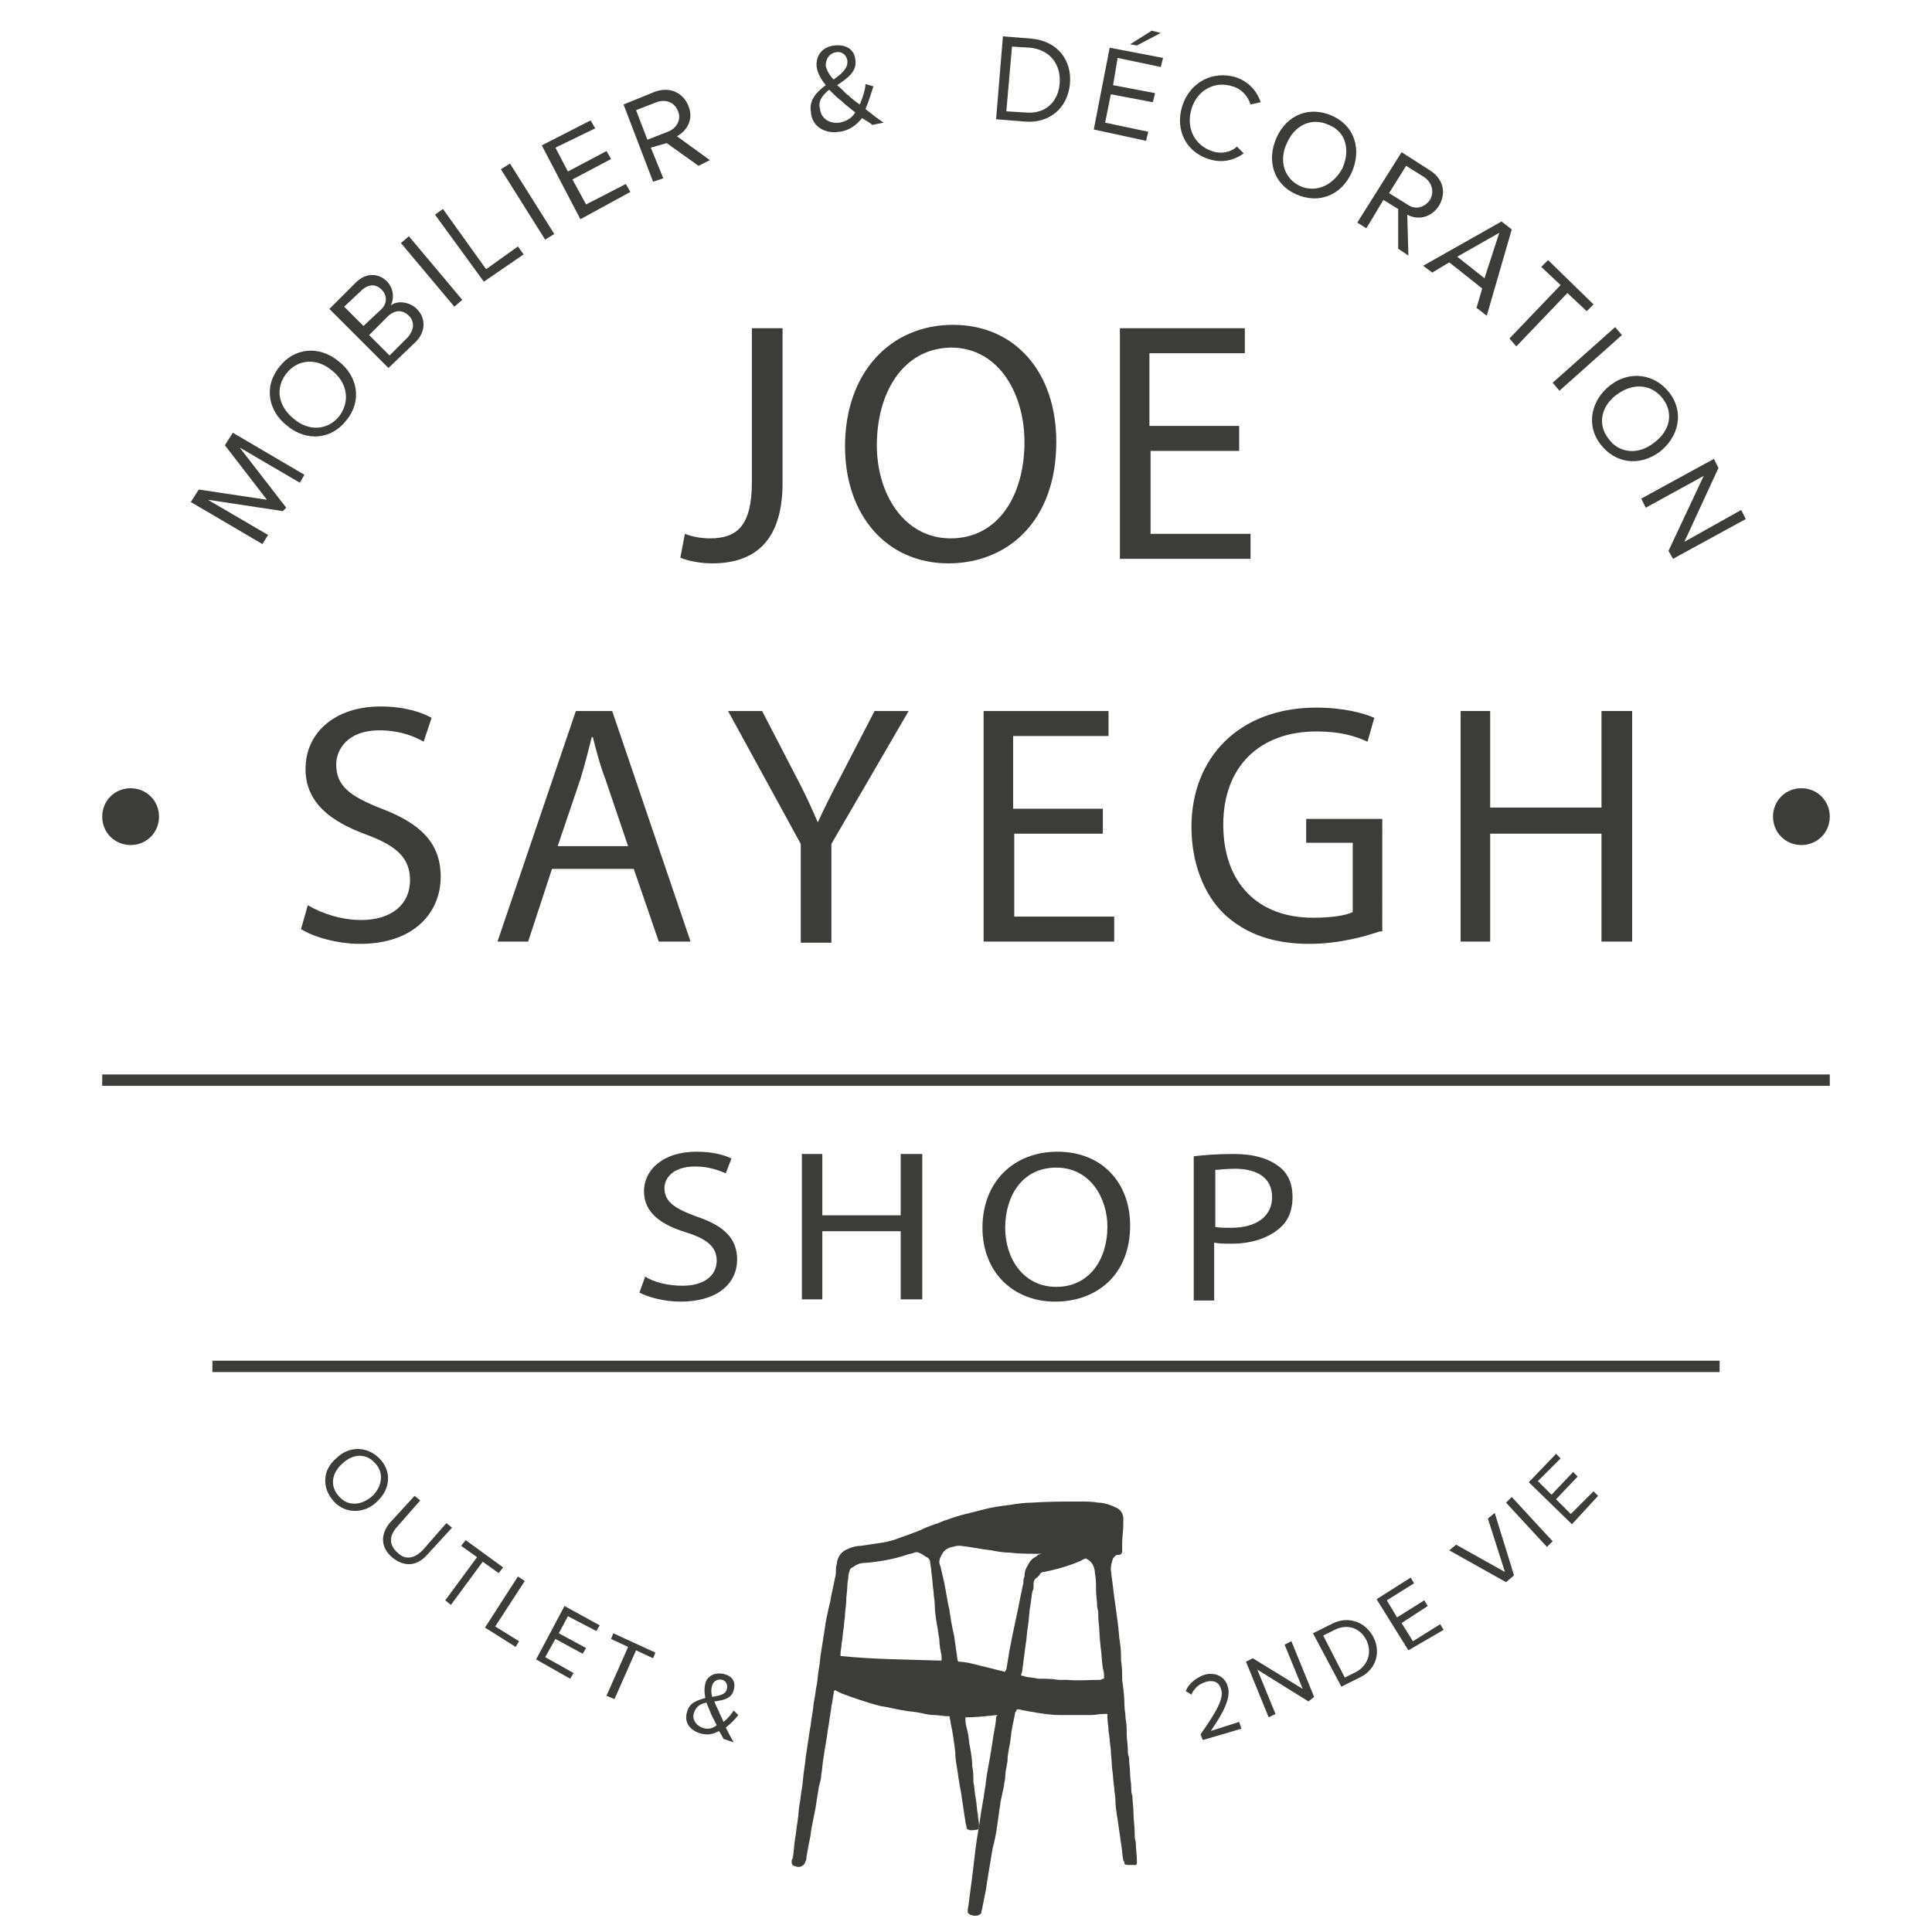<?xml version="1.0" encoding="utf-8"?>
<!-- Generator: Adobe Illustrator 29.0.1, SVG Export Plug-In . SVG Version: 9.03 Build 54978)  -->
<svg version="1.2" baseProfile="tiny" id="Calque_1"
	 xmlns="http://www.w3.org/2000/svg" xmlns:xlink="http://www.w3.org/1999/xlink" x="0px" y="0px" viewBox="0 0 170.1 170.1"
	 overflow="visible" xml:space="preserve">
<g>
	<path fill="#3C3C3B" d="M27.1,79.7c1.2,0.7,2.9,1.3,4.7,1.3c2.7,0,4.3-1.4,4.3-3.5c0-1.9-1.1-3-3.8-4c-3.3-1.2-5.4-2.9-5.4-5.8
		c0-3.2,2.6-5.5,6.6-5.5c2.1,0,3.6,0.5,4.5,1l-0.7,2.1c-0.7-0.4-2-1-3.9-1c-2.8,0-3.8,1.7-3.8,3c0,1.9,1.2,2.8,4,3.9
		c3.4,1.3,5.2,3,5.2,6c0,3.1-2.3,5.9-7.1,5.9c-2,0-4.1-0.6-5.2-1.3L27.1,79.7z"/>
	<path fill="#3C3C3B" d="M48.6,76.5l-2.1,6.4h-2.7l6.9-20.3h3.2l6.9,20.3H58l-2.2-6.4H48.6z M55.3,74.5l-2-5.9
		c-0.5-1.3-0.8-2.5-1.1-3.7h-0.1c-0.3,1.2-0.6,2.4-1,3.7l-2,5.9H55.3z"/>
	<path fill="#3C3C3B" d="M70.5,82.9v-8.6l-6.4-11.7h3l2.9,5.6c0.8,1.5,1.4,2.8,2,4.2H72c0.6-1.3,1.3-2.7,2.1-4.2l2.9-5.6h3
		l-6.8,11.7v8.7H70.5z"/>
	<path fill="#3C3C3B" d="M97.2,73.4h-7.9v7.3h8.8v2.2H86.6V62.6h11v2.2h-8.4v6.4h7.9V73.4z"/>
	<path fill="#3C3C3B" d="M121.5,82c-1.2,0.4-3.5,1.1-6.2,1.1c-3.1,0-5.6-0.8-7.6-2.7c-1.7-1.7-2.8-4.4-2.8-7.6
		c0-6.1,4.2-10.5,11-10.5c2.4,0,4.2,0.5,5.1,0.9l-0.6,2.1c-1.1-0.5-2.4-0.9-4.5-0.9c-5,0-8.2,3.1-8.2,8.2c0,5.2,3.1,8.2,7.9,8.2
		c1.7,0,2.9-0.2,3.5-0.5v-6.1h-4.1v-2.1h6.7V82z"/>
	<path fill="#3C3C3B" d="M131.2,62.6v8.5h9.8v-8.5h2.7v20.3H141v-9.5h-9.8v9.5h-2.6V62.6H131.2z"/>
</g>
<g>
	<path fill="#3C3C3B" d="M66.3,28.9h2.6v13.6c0,5.4-2.7,7.1-6.2,7.1c-1,0-2.1-0.2-2.8-0.5l0.4-2.1c0.5,0.2,1.3,0.4,2.2,0.4
		c2.4,0,3.7-1.1,3.7-5V28.9z"/>
	<path fill="#3C3C3B" d="M93,38.9c0,7-4.3,10.7-9.5,10.7c-5.4,0-9.1-4.2-9.1-10.3c0-6.5,4-10.7,9.5-10.7C89.4,28.6,93,32.8,93,38.9z
		 M77.2,39.2c0,4.3,2.4,8.2,6.5,8.2c4.2,0,6.5-3.8,6.5-8.5c0-4-2.1-8.3-6.5-8.3C79.4,30.7,77.2,34.7,77.2,39.2z"/>
	<path fill="#3C3C3B" d="M109.2,39.7h-7.9v7.3h8.8v2.2H98.6V28.9h11v2.2h-8.4v6.4h7.9V39.7z"/>
</g>
<line fill="#3C3C3B" stroke="#3C3C3B" stroke-miterlimit="10" x1="9" y1="95.1" x2="161.1" y2="95.1"/>
<line fill="#3C3C3B" stroke="#3C3C3B" stroke-miterlimit="10" x1="18.7" y1="120.3" x2="151.4" y2="120.3"/>
<path fill-rule="evenodd" fill="#3C3C3B" d="M87.8,151c-1,0.1-1.9,0.2-2.8,0.2c0,0.1,0,0.1,0,0.2c0,0.4,0.1,0.7,0.2,1.1
	c0.1,0.4,0.1,0.9,0.2,1.3c0.1,0.6,0.2,1.1,0.2,1.7c0.1,0.5,0.1,0.9,0.1,1.4c0.1,0.4,0.1,0.9,0.2,1.4c0.1,0.5,0.1,1,0.2,1.5
	c0,0.3,0.1,0.6,0.1,0.9c0,0.1,0,0.2,0,0.2c0,0.1-0.1,0.2-0.2,0.2c-0.2,0-0.5,0.1-0.7,0c-0.1,0-0.2-0.1-0.2-0.2
	c0-0.2-0.1-0.3-0.1-0.5c-0.1-0.7-0.2-1.3-0.3-2c-0.1-0.8-0.3-1.6-0.4-2.5c-0.1-0.6-0.2-1.1-0.2-1.7c-0.1-0.8-0.2-1.6-0.4-2.5
	c0-0.2-0.1-0.4-0.1-0.6c-0.1,0-0.1,0-0.2,0c-0.4,0-0.7-0.1-1.1-0.1c-0.4,0-0.9-0.1-1.3-0.2c-0.5-0.1-0.9-0.1-1.4-0.2
	c-0.7-0.1-1.4-0.3-2.1-0.4c-1.2-0.3-2.3-0.7-3.4-1.1c-0.2-0.1-0.4-0.2-0.6-0.3c-0.1,0.1-0.1,0.2-0.1,0.3c-0.1,0.4-0.1,0.8-0.2,1.1
	c0,0.3-0.1,0.5-0.1,0.8c-0.1,0.4-0.1,0.8-0.2,1.2c-0.1,0.9-0.3,1.8-0.4,2.6c-0.1,0.5-0.1,1-0.2,1.5c0,0.3-0.1,0.6-0.2,1
	c-0.1,0.6-0.2,1.2-0.3,1.9c-0.1,0.5-0.2,1-0.3,1.5c-0.1,0.4-0.1,0.8-0.2,1.2c-0.1,0.5-0.2,1-0.3,1.6c0,0.1,0,0.3-0.1,0.4
	c0,0.1,0,0.1-0.1,0.2c0,0.1-0.1,0.1-0.2,0.2c-0.2,0.1-0.4,0.1-0.6,0c-0.2,0-0.3-0.2-0.3-0.3c0-0.2,0-0.3,0.1-0.4
	c0.1-0.6,0.1-1.1,0.2-1.7c0.1-0.5,0.1-0.9,0.2-1.4c0.1-0.6,0.1-1.1,0.2-1.7c0.1-0.4,0.1-0.9,0.2-1.3c0.1-0.6,0.1-1.1,0.2-1.7
	c0.1-0.5,0.1-1,0.2-1.5c0.1-0.7,0.2-1.3,0.3-2c0.1-0.4,0.1-0.8,0.2-1.3c0.1-0.5,0.1-0.9,0.2-1.4c0.1-0.4,0.1-0.8,0.2-1.2
	c0.1-0.5,0.1-1,0.2-1.5c0.1-0.5,0.1-1,0.2-1.5c0.1-0.6,0.2-1.3,0.3-1.9c0.1-0.8,0.3-1.7,0.5-2.5c0.1-0.7,0.3-1.4,0.4-2
	c0.1-0.3,0.1-0.6,0.1-0.9c0-0.2,0.1-0.4,0.1-0.6c0.1-0.5,0.4-0.9,0.9-1.1c0.4-0.2,0.8-0.3,1.2-0.3c0.7-0.1,1.3-0.2,2-0.3
	c0.5-0.1,0.9-0.2,1.4-0.4c0.8-0.3,1.5-0.5,2.3-0.9c0.3-0.1,0.5-0.2,0.8-0.3c0.4-0.1,0.7-0.3,1.1-0.4c1-0.4,2.1-0.6,3.2-0.9
	c0.7-0.2,1.5-0.3,2.3-0.4c0.6-0.1,1.3-0.2,1.9-0.2c1.4-0.1,2.9-0.1,4.3-0.1c0.5,0,1.1,0,1.6,0.1c0.4,0,0.7,0.1,1,0.2
	c0.3,0.1,0.5,0.2,0.7,0.3c0.3,0.2,0.5,0.5,0.5,0.9c0,0.2,0,0.3,0,0.5c0,0.6-0.1,1.1-0.1,1.7c0,0.2,0,0.4,0,0.6
	c0,0.3-0.1,0.4-0.4,0.4c-0.2,0-0.3,0.2-0.4,0.3c-0.1,0.3-0.2,0.6-0.2,1c0.1,0.8,0.2,1.6,0.3,2.4c0.1,0.7,0.2,1.4,0.3,2.2
	c0.1,0.6,0.1,1.2,0.2,1.8c0.1,0.5,0.1,1.1,0.1,1.6c0.1,0.6,0.1,1.1,0.1,1.7c0.1,0.7,0.2,1.5,0.2,2.2c0,0.4,0.1,0.8,0.1,1.2
	c0.1,0.5,0.1,0.9,0.1,1.4c0,0.4,0.1,0.9,0.1,1.4c0,0.2,0,0.4,0.1,0.6c0,0.5,0.1,1,0.1,1.5c0,0.4,0.1,0.8,0.1,1.2
	c0,0.2,0,0.5,0.1,0.7c0,0.5,0.1,1,0.1,1.6c0,0.5,0.1,1.1,0.1,1.6c0,0.3,0,0.6,0.1,0.9c0,0.6,0.1,1.1,0.1,1.7c0,0,0,0.1,0,0.1
	c0,0.1,0,0.1-0.1,0.2c0,0-0.1,0-0.1,0c-0.2,0-0.4,0-0.5,0c-0.1,0-0.3,0-0.4-0.1c0-0.1,0-0.2-0.1-0.3c-0.1-0.5-0.1-1-0.2-1.5
	c-0.1-0.7-0.2-1.4-0.3-2.1c-0.1-0.6-0.2-1.2-0.2-1.8c0-0.3-0.1-0.7-0.1-1c-0.1-0.6-0.1-1.2-0.2-1.8c0-0.5-0.1-1.1-0.1-1.6
	c-0.1-0.5-0.1-1.1-0.2-1.6c0-0.4-0.1-0.8-0.1-1.2c0-0.1,0-0.2,0-0.3c-0.1,0-0.2,0-0.3,0c-0.4,0-0.8,0.1-1.1,0.1c-0.4,0-0.8,0-1.2,0
	c-0.5,0-1.1,0-1.6,0c-0.7,0-1.3-0.1-2-0.2c-0.4-0.1-0.7-0.1-1.1-0.2c-0.2,0-0.3-0.1-0.5-0.1c0,0-0.1,0-0.2,0c0,0.1,0,0.2-0.1,0.2
	c-0.1,0.5-0.2,1-0.3,1.5c-0.1,0.5-0.1,0.9-0.2,1.4c-0.1,0.5-0.2,1-0.2,1.5c-0.1,0.5-0.2,1-0.2,1.4c0,0.2-0.1,0.5-0.1,0.7
	c-0.1,0.5-0.2,0.9-0.3,1.4c-0.1,0.7-0.2,1.4-0.3,2.1c-0.1,0.7-0.2,1.3-0.4,2c-0.1,0.6-0.2,1.2-0.3,1.8c-0.1,0.6-0.2,1.2-0.3,1.9
	c-0.1,0.5-0.2,1-0.3,1.5c0,0.2-0.1,0.3-0.1,0.5c0,0.1-0.1,0.1-0.2,0.2c-0.2,0.1-0.5,0.1-0.7,0c-0.1,0-0.2-0.1-0.3-0.2
	c0-0.1,0-0.1,0-0.2c0-0.2,0.1-0.5,0.1-0.7c0.1-0.8,0.2-1.5,0.3-2.3c0.1-0.8,0.2-1.7,0.3-2.5c0.1-0.9,0.3-1.8,0.4-2.6
	c0.1-0.8,0.3-1.7,0.4-2.5c0.1-0.5,0.1-0.9,0.2-1.4c0.1-0.6,0.2-1.1,0.3-1.7c0.1-0.6,0.2-1.3,0.3-1.9c0.1-0.5,0.2-1,0.2-1.5
	C87.8,151.1,87.8,151.1,87.8,151z M82.9,146.2c0-0.1,0-0.2,0-0.4c-0.1-0.5-0.2-1-0.2-1.5c-0.1-0.4-0.1-0.8-0.2-1.2
	c-0.1-0.6-0.2-1.2-0.2-1.8c0-0.4-0.1-0.7-0.1-1.1c-0.1-0.6-0.1-1.2-0.2-1.8c0-0.3-0.1-0.6-0.1-0.8c0-0.2-0.1-0.4-0.3-0.5
	c-0.2-0.1-0.3-0.2-0.5-0.3c-0.2-0.1-0.4-0.2-0.6-0.1c-0.2,0.1-0.5,0.1-0.7,0.2c-1.2,0.4-2.4,0.6-3.6,0.7c-0.4,0-0.7,0.1-1,0.3
	c-0.1,0.1-0.2,0.1-0.3,0.2c-0.1,0.1-0.1,0.2-0.1,0.2c0,0.1-0.1,0.2-0.1,0.4c0,0.3-0.1,0.6-0.1,0.9c0,0.5-0.1,0.9-0.1,1.4
	c0,0.4-0.1,0.8-0.1,1.1c0,0.4-0.1,0.7-0.1,1.1c-0.1,0.5-0.1,1-0.2,1.5c0,0.3-0.1,0.6-0.1,0.9c0,0.1,0,0.1,0,0.2
	c2.9,0.3,5.7,0.3,8.6,0.4C82.6,146.2,82.7,146.2,82.9,146.2z M91.8,136.8C91.8,136.8,91.8,136.7,91.8,136.8c-0.1,0-0.2,0-0.4,0
	c-0.8,0-1.7,0-2.5-0.1c-0.5,0-1.1-0.1-1.6-0.2c-0.9-0.1-1.8-0.3-2.7-0.4c-0.1,0-0.2,0-0.3,0c-0.2,0-0.3,0.1-0.5,0.1
	c-0.4,0.1-0.7,0.3-0.9,0.7c-0.1,0.2-0.2,0.4-0.2,0.6c0,0.1,0,0.2,0.1,0.4c0.1,0.4,0.2,0.9,0.3,1.3c0.2,0.9,0.3,1.8,0.5,2.6
	c0.1,0.7,0.2,1.4,0.4,2.2c0.1,0.7,0.2,1.4,0.3,2.1c0,0.1,0,0.1,0.1,0.2c0.4,0,0.9,0.1,1.3,0.2c0.8,0.2,1.6,0.4,2.4,0.6
	c0.1,0,0.3,0.1,0.4,0.1c0-0.1,0-0.1,0.1-0.2c0.1-0.6,0.2-1.2,0.3-1.8c0.3-1.6,0.7-3.3,1-4.9c0.1-0.3,0.1-0.6,0.2-0.9
	c0-0.2,0-0.4,0.1-0.6c0-0.4,0.1-0.7,0.3-1c0.2-0.4,0.4-0.6,0.8-0.8C91.3,136.9,91.6,136.8,91.8,136.8z M97.2,147.8
	c0-0.1,0-0.1,0-0.2c0-0.2,0-0.4-0.1-0.7c-0.1-0.6-0.1-1.3-0.2-1.9c-0.1-0.8-0.1-1.7-0.2-2.5c0-0.4,0-0.7-0.1-1c0-0.5-0.1-1-0.1-1.5
	c0-0.5,0-1-0.1-1.5c0-0.4-0.2-0.9-0.5-1.1c-0.1-0.1-0.2-0.1-0.3-0.2c-0.2,0.1-0.3,0.1-0.4,0.2c-0.9,0.4-1.9,0.7-2.8,0.9
	c-0.2,0-0.3,0.1-0.5,0.1c-0.2,0-0.3,0.1-0.4,0.3c-0.1,0.1-0.1,0.1-0.2,0.2c-0.2,0.1-0.3,0.3-0.3,0.5c0,0.1,0,0.1,0,0.2
	c0,0.2,0,0.3-0.1,0.5c-0.1,0.4-0.1,0.9-0.2,1.3c-0.1,0.6-0.1,1.2-0.2,1.8c-0.1,0.5-0.1,1.1-0.2,1.6c-0.1,0.8-0.2,1.5-0.3,2.3
	c0,0.1-0.1,0.3-0.1,0.4c0.1,0.1,0.2,0,0.3,0.1c0.4,0.1,0.8,0.1,1.2,0.2c0.6,0,1.2,0,1.8,0.1c0.2,0,0.4,0,0.7,0c1,0.1,2,0,3,0
	C97.1,147.8,97.1,147.8,97.2,147.8z"/>
<path fill="#3C3C3B" d="M161.1,71.9c0,1.4-1.1,2.5-2.5,2.5c-1.4,0-2.5-1.1-2.5-2.5c0-1.4,1.1-2.5,2.5-2.5
	C160,69.4,161.1,70.5,161.1,71.9z"/>
<path fill="#3C3C3B" d="M14,71.9c0,1.4-1.1,2.5-2.5,2.5c-1.4,0-2.5-1.1-2.5-2.5c0-1.4,1.1-2.5,2.5-2.5C12.9,69.4,14,70.5,14,71.9z"
	/>
<g>
	<path fill="#3C3C3B" d="M26.4,42.5l-5.3-3.1l4.1,5.3L24.9,45l-6.6-1l5.3,3.1l-0.5,0.8l-6.3-3.7l0.7-1.1l6,0.9l-3.7-4.8l0.7-1.1
		l6.3,3.7L26.4,42.5z"/>
	<path fill="#3C3C3B" d="M25.3,37.5c-1.7-1.3-2.1-3.5-0.7-5.2c1.3-1.7,3.5-1.9,5.2-0.5c1.7,1.3,2.1,3.5,0.7,5.2
		C29.2,38.7,27,38.9,25.3,37.5z M29.2,32.6c-1.3-1.1-3-1-4,0.3c-1,1.3-0.7,2.9,0.7,4c1.3,1.1,3,1,4-0.3
		C30.9,35.2,30.5,33.6,29.2,32.6z"/>
	<path fill="#3C3C3B" d="M34.2,32.4l-5.2-5.2l2.3-2.3c0.9-0.9,2-0.9,2.8-0.1c0.6,0.7,0.6,1.5,0.3,2.1c0.6-0.5,1.7-0.3,2.3,0.3
		c0.8,0.8,0.8,2-0.1,2.9L34.2,32.4z M33.6,25.5c-0.5-0.5-1.1-0.5-1.7,0l-1.6,1.5l1.7,1.7l1.6-1.5C34.1,26.7,34.1,26,33.6,25.5z
		 M36,27.8c-0.5-0.5-1.2-0.6-1.9,0.1l-1.6,1.6l1.8,1.8l1.6-1.6C36.5,29,36.5,28.3,36,27.8z"/>
	<path fill="#3C3C3B" d="M40,27l-4.7-5.6l0.7-0.6l4.7,5.6L40,27z"/>
	<path fill="#3C3C3B" d="M42.6,24.8l-4.3-5.9l0.7-0.5l3.8,5.3l2.8-2l0.5,0.7L42.6,24.8z"/>
	<path fill="#3C3C3B" d="M48,21.1l-3.9-6.2l0.8-0.5l3.9,6.2L48,21.1z"/>
	<path fill="#3C3C3B" d="M51.1,19.3l-3.4-6.5l4.3-2.2l0.4,0.7L48.9,13l1.1,2.1l3.4-1.8l0.4,0.7l-3.4,1.8l1.2,2.2l3.5-1.8l0.4,0.7
		L51.1,19.3z"/>
	<path fill="#3C3C3B" d="M61.5,14.6l-2.8-2L57.3,13l1.1,2.7l-0.9,0.3l-2.6-6.8l2.7-1.1c1.3-0.5,2.5,0,3,1.2c0.5,1.2-0.1,2.2-1,2.7
		l2.9,2.1L61.5,14.6z M59.7,9.8C59.4,9,58.6,8.7,57.8,9L56,9.7l1,2.6l1.8-0.7C59.6,11.3,60,10.5,59.7,9.8z"/>
	<path fill="#3C3C3B" d="M76.8,11c-0.2-0.2-0.6-0.4-0.9-0.6c-0.5,0.6-1.1,1.1-2,1.2c-1.2,0.2-2.4-0.4-2.5-1.7
		c-0.2-1.1,0.5-1.8,1.3-2.4c-0.4-0.5-0.7-1-0.8-1.6c-0.1-1,0.5-1.8,1.6-1.9c0.9-0.1,1.7,0.3,1.8,1.2c0.2,1.1-0.7,1.7-1.6,2.3
		c0.4,0.3,0.7,0.7,1,0.9c0.3,0.3,0.7,0.6,1,0.8c0.3-0.7,0.5-1.4,0.5-1.8l0.7,0.2c-0.2,0.6-0.4,1.3-0.7,2c0.5,0.4,1,0.8,1.6,1.2
		L76.8,11z M75.3,9.9c-0.5-0.4-0.9-0.7-1.2-1c-0.4-0.3-0.7-0.6-1.1-1c-0.6,0.5-1,1-0.8,1.7c0.1,0.9,0.9,1.3,1.7,1.2
		C74.5,10.7,75,10.4,75.3,9.9z M73.4,7c0.7-0.5,1.3-1,1.2-1.7c-0.1-0.5-0.5-0.8-1-0.7c-0.6,0.1-0.9,0.6-0.9,1.2
		C72.8,6.2,73,6.6,73.4,7z"/>
	<path fill="#3C3C3B" d="M87.7,10.5l0.6-7.3l2.5,0.2c2.3,0.2,3.6,1.9,3.4,4c-0.2,2.1-1.8,3.5-4,3.3L87.7,10.5z M93.3,7.3
		c0.1-1.6-0.8-2.9-2.6-3.1l-1.6-0.1l-0.5,5.7l1.6,0.1C92.1,10.1,93.2,8.9,93.3,7.3z"/>
	<path fill="#3C3C3B" d="M96.3,11.4l1.4-7.2l4.7,0.9l-0.2,0.8l-3.8-0.8L98,7.5l3.7,0.7L101.5,9l-3.7-0.7l-0.5,2.5l3.8,0.8l-0.2,0.8
		L96.3,11.4z M100.1,4l-0.6-0.1l1.9-1.2l0.8,0.2L100.1,4z"/>
	<path fill="#3C3C3B" d="M104.1,9.3c0.7-2.1,2.7-3.1,4.7-2.5c1.2,0.4,1.9,1.3,2.2,2.2l-0.9,0.2c-0.2-0.7-0.8-1.4-1.6-1.6
		c-1.5-0.5-3.1,0.3-3.6,2c-0.5,1.7,0.3,3.2,1.8,3.7c0.8,0.3,1.7,0.1,2.2-0.4l0.6,0.6c-0.8,0.6-1.9,0.9-3.1,0.5
		C104.5,13.4,103.4,11.5,104.1,9.3z"/>
	<path fill="#3C3C3B" d="M112.4,12.1c0.9-2,2.9-2.8,4.9-1.9c2,0.9,2.6,3,1.7,5c-0.9,2-2.9,2.8-4.9,1.9
		C112.1,16.2,111.5,14.1,112.4,12.1z M118.2,14.8c0.7-1.6,0.3-3.2-1.2-3.8c-1.5-0.7-3,0-3.7,1.6c-0.7,1.5-0.3,3.1,1.2,3.8
		C115.9,17,117.4,16.3,118.2,14.8z"/>
	<path fill="#3C3C3B" d="M123.1,21.9l0-3.5l-1.3-0.8l-1.5,2.5l-0.8-0.5l3.9-6.2l2.5,1.6c1.1,0.7,1.5,1.9,0.8,3.1
		c-0.7,1.1-1.9,1.3-2.8,0.8l0.1,3.6L123.1,21.9z M125.9,17.6c0.4-0.7,0.2-1.5-0.5-2l-1.6-1l-1.5,2.4l1.6,1
		C124.6,18.5,125.4,18.3,125.9,17.6z"/>
	<path fill="#3C3C3B" d="M130,27.1l0.5-1.7l-2.9-2.3l-1.5,0.9l-0.8-0.6l6.9-3.9l0.9,0.7l-2.2,7.6L130,27.1z M132,20.5l-3.7,2.1
		l2.4,1.9L132,20.5z"/>
	<path fill="#3C3C3B" d="M132.9,29.8l4.5-4.7l-1.7-1.6l0.6-0.6l4,3.9l-0.6,0.6l-1.7-1.6l-4.5,4.7L132.9,29.8z"/>
	<path fill="#3C3C3B" d="M136.7,33.7l5.5-4.9l0.6,0.7l-5.5,4.9L136.7,33.7z"/>
	<path fill="#3C3C3B" d="M141.8,33.9c1.7-1.3,3.9-1,5.2,0.7c1.3,1.7,0.8,3.9-0.9,5.2c-1.8,1.3-3.9,1-5.2-0.7
		C139.6,37.4,140.1,35.2,141.8,33.9z M145.6,39c1.4-1,1.8-2.6,0.8-3.9c-1-1.3-2.6-1.4-4-0.4c-1.4,1-1.8,2.6-0.8,3.9
		C142.5,39.9,144.2,40.1,145.6,39z"/>
	<path fill="#3C3C3B" d="M146.9,48.5l3.1-6.6l-5.1,2.8l-0.4-0.8l6.4-3.5l0.4,0.8l-3,6.5l5-2.8l0.4,0.8l-6.4,3.5L146.9,48.5z"/>
</g>
<g>
	<path fill="#3C3C3B" d="M29.6,128.4c1.1-1.1,2.7-1.1,3.8,0c1.1,1.1,1,2.7-0.2,3.8c-1.1,1.1-2.8,1.1-3.8,0
		C28.3,131,28.4,129.4,29.6,128.4z M32.8,131.7c0.9-0.9,1-2.1,0.2-2.9c-0.8-0.9-2-0.8-2.9,0.1c-0.9,0.8-1.1,2-0.2,2.9
		C30.6,132.6,31.8,132.6,32.8,131.7z"/>
	<path fill="#3C3C3B" d="M34.3,134.1l2.2-2.4l0.5,0.4l-2.1,2.4c-0.6,0.7-0.7,1.5,0.1,2.2c0.7,0.7,1.5,0.5,2.2-0.2l2.1-2.4l0.5,0.4
		l-2.2,2.4c-0.9,1-2,1.1-3.1,0.2C33.5,136.2,33.5,135.1,34.3,134.1z"/>
	<path fill="#3C3C3B" d="M39.2,140.9l2.8-3.8l-1.4-1l0.4-0.5l3.3,2.4l-0.4,0.5l-1.4-1l-2.8,3.8L39.2,140.9z"/>
	<path fill="#3C3C3B" d="M42.7,143.3l2.9-4.5l0.6,0.4l-2.6,4l2.1,1.3l-0.3,0.5L42.7,143.3z"/>
	<path fill="#3C3C3B" d="M47.2,146.1l2.5-4.7l3.1,1.7l-0.3,0.5l-2.5-1.3l-0.8,1.5l2.4,1.3l-0.3,0.5l-2.4-1.3l-0.9,1.6l2.5,1.4
		l-0.3,0.5L47.2,146.1z"/>
	<path fill="#3C3C3B" d="M53.4,149.3l1.9-4.3l-1.5-0.7l0.2-0.5l3.7,1.7l-0.2,0.5l-1.5-0.7l-1.9,4.3L53.4,149.3z"/>
	<path fill="#3C3C3B" d="M63.7,153.1c-0.1-0.2-0.2-0.4-0.4-0.7c-0.5,0.3-1,0.4-1.7,0.2c-0.9-0.3-1.4-1-1.1-1.9
		c0.2-0.8,0.9-1,1.6-1.2c-0.1-0.5-0.1-0.9,0-1.3c0.2-0.7,0.9-1,1.7-0.8c0.7,0.2,1,0.7,0.8,1.4c-0.2,0.8-1,0.9-1.7,1
		c0.1,0.3,0.3,0.7,0.4,0.9c0.1,0.3,0.3,0.6,0.4,0.9c0.4-0.3,0.7-0.7,0.9-1l0.4,0.4c-0.3,0.4-0.7,0.8-1.1,1.1
		c0.2,0.4,0.4,0.8,0.7,1.3L63.7,153.1z M63.1,151.9c-0.2-0.4-0.4-0.8-0.5-1c-0.1-0.3-0.3-0.7-0.4-1c-0.5,0.1-0.9,0.3-1.1,0.9
		c-0.2,0.6,0.2,1.1,0.7,1.3C62.3,152.3,62.7,152.2,63.1,151.9z M62.7,149.4c0.6-0.1,1.2-0.2,1.3-0.7c0.1-0.4-0.1-0.7-0.4-0.8
		c-0.4-0.1-0.8,0.1-0.9,0.5C62.6,148.7,62.6,149,62.7,149.4z"/>
	<path fill="#3C3C3B" d="M105.9,153.2l-0.2-0.5c1.4-2,2.1-3.2,1.8-4c-0.2-0.7-0.8-0.8-1.4-0.6c-0.6,0.2-1,0.6-1.2,1.1l-0.5-0.3
		c0.2-0.6,0.8-1.1,1.5-1.4c0.8-0.3,1.9-0.1,2.2,1c0.3,1-0.4,2.3-1.5,3.9l2.5-0.8l0.2,0.6L105.9,153.2z"/>
	<path fill="#3C3C3B" d="M115.2,149.8l-4.5-2.8l1.6,3.9l-0.6,0.3l-2-4.9l0.6-0.3l4.4,2.7l-1.6-3.9l0.6-0.3l2,4.9L115.2,149.8z"/>
	<path fill="#3C3C3B" d="M118.1,148.5l-2.5-4.7l1.6-0.8c1.5-0.8,3-0.2,3.7,1.1c0.7,1.3,0.3,2.9-1.2,3.6L118.1,148.5z M120.3,144.4
		c-0.5-1-1.6-1.5-2.8-0.9l-1,0.5l1.9,3.7l1-0.5C120.5,146.6,120.8,145.4,120.3,144.4z"/>
	<path fill="#3C3C3B" d="M124,145.3l-2.8-4.5l3-1.9l0.3,0.5l-2.4,1.5l0.9,1.5l2.4-1.5l0.3,0.5l-2.3,1.5l1,1.6l2.4-1.5l0.3,0.5
		L124,145.3z"/>
	<path fill="#3C3C3B" d="M132.6,139.3l-5-2.8l0.6-0.5l4.3,2.4l-1.5-4.7l0.6-0.5l1.7,5.5L132.6,139.3z"/>
	<path fill="#3C3C3B" d="M136.2,136.2l-3.6-3.9l0.5-0.5l3.6,3.9L136.2,136.2z"/>
	<path fill="#3C3C3B" d="M138.4,134.2l-3.8-3.7l2.4-2.5l0.4,0.4l-2,2l1.2,1.2l1.9-2l0.4,0.4l-1.9,2l1.3,1.3l2-2l0.4,0.4L138.4,134.2
		z"/>
</g>
<g>
	<path fill="#3C3C3B" d="M56.8,112.4c0.8,0.5,2,0.8,3.3,0.8c1.9,0,3-0.9,3-2.2c0-1.2-0.8-1.9-2.7-2.5c-2.3-0.7-3.7-1.8-3.7-3.6
		c0-2,1.8-3.5,4.6-3.5c1.5,0,2.5,0.3,3.1,0.6l-0.5,1.3c-0.5-0.2-1.4-0.6-2.7-0.6c-1.9,0-2.7,1-2.7,1.9c0,1.2,0.9,1.8,2.8,2.5
		c2.4,0.8,3.6,1.9,3.6,3.8c0,2-1.6,3.7-5,3.7c-1.4,0-2.9-0.4-3.6-0.8L56.8,112.4z"/>
	<path fill="#3C3C3B" d="M72.4,101.6v5.4h6.9v-5.4h1.9v12.8h-1.9v-6h-6.9v6h-1.8v-12.8H72.4z"/>
	<path fill="#3C3C3B" d="M99.5,107.9c0,4.4-3,6.7-6.6,6.7c-3.7,0-6.4-2.6-6.4-6.5c0-4.1,2.8-6.7,6.6-6.7
		C97,101.4,99.5,104.1,99.5,107.9z M88.5,108.1c0,2.7,1.6,5.2,4.5,5.2c2.9,0,4.5-2.4,4.5-5.3c0-2.5-1.5-5.2-4.5-5.2
		C90,102.8,88.5,105.3,88.5,108.1z"/>
	<path fill="#3C3C3B" d="M105.1,101.8c0.9-0.1,2-0.2,3.5-0.2c1.8,0,3.1,0.4,4,1.1c0.8,0.6,1.2,1.5,1.2,2.7c0,1.2-0.4,2.1-1.1,2.7
		c-1,0.9-2.5,1.4-4.3,1.4c-0.5,0-1.1,0-1.5-0.1v5.1h-1.8V101.8z M106.9,108c0.4,0.1,0.9,0.1,1.5,0.1c2.2,0,3.6-1,3.6-2.7
		c0-1.7-1.3-2.5-3.3-2.5c-0.8,0-1.4,0.1-1.7,0.1V108z"/>
</g>
</svg>

